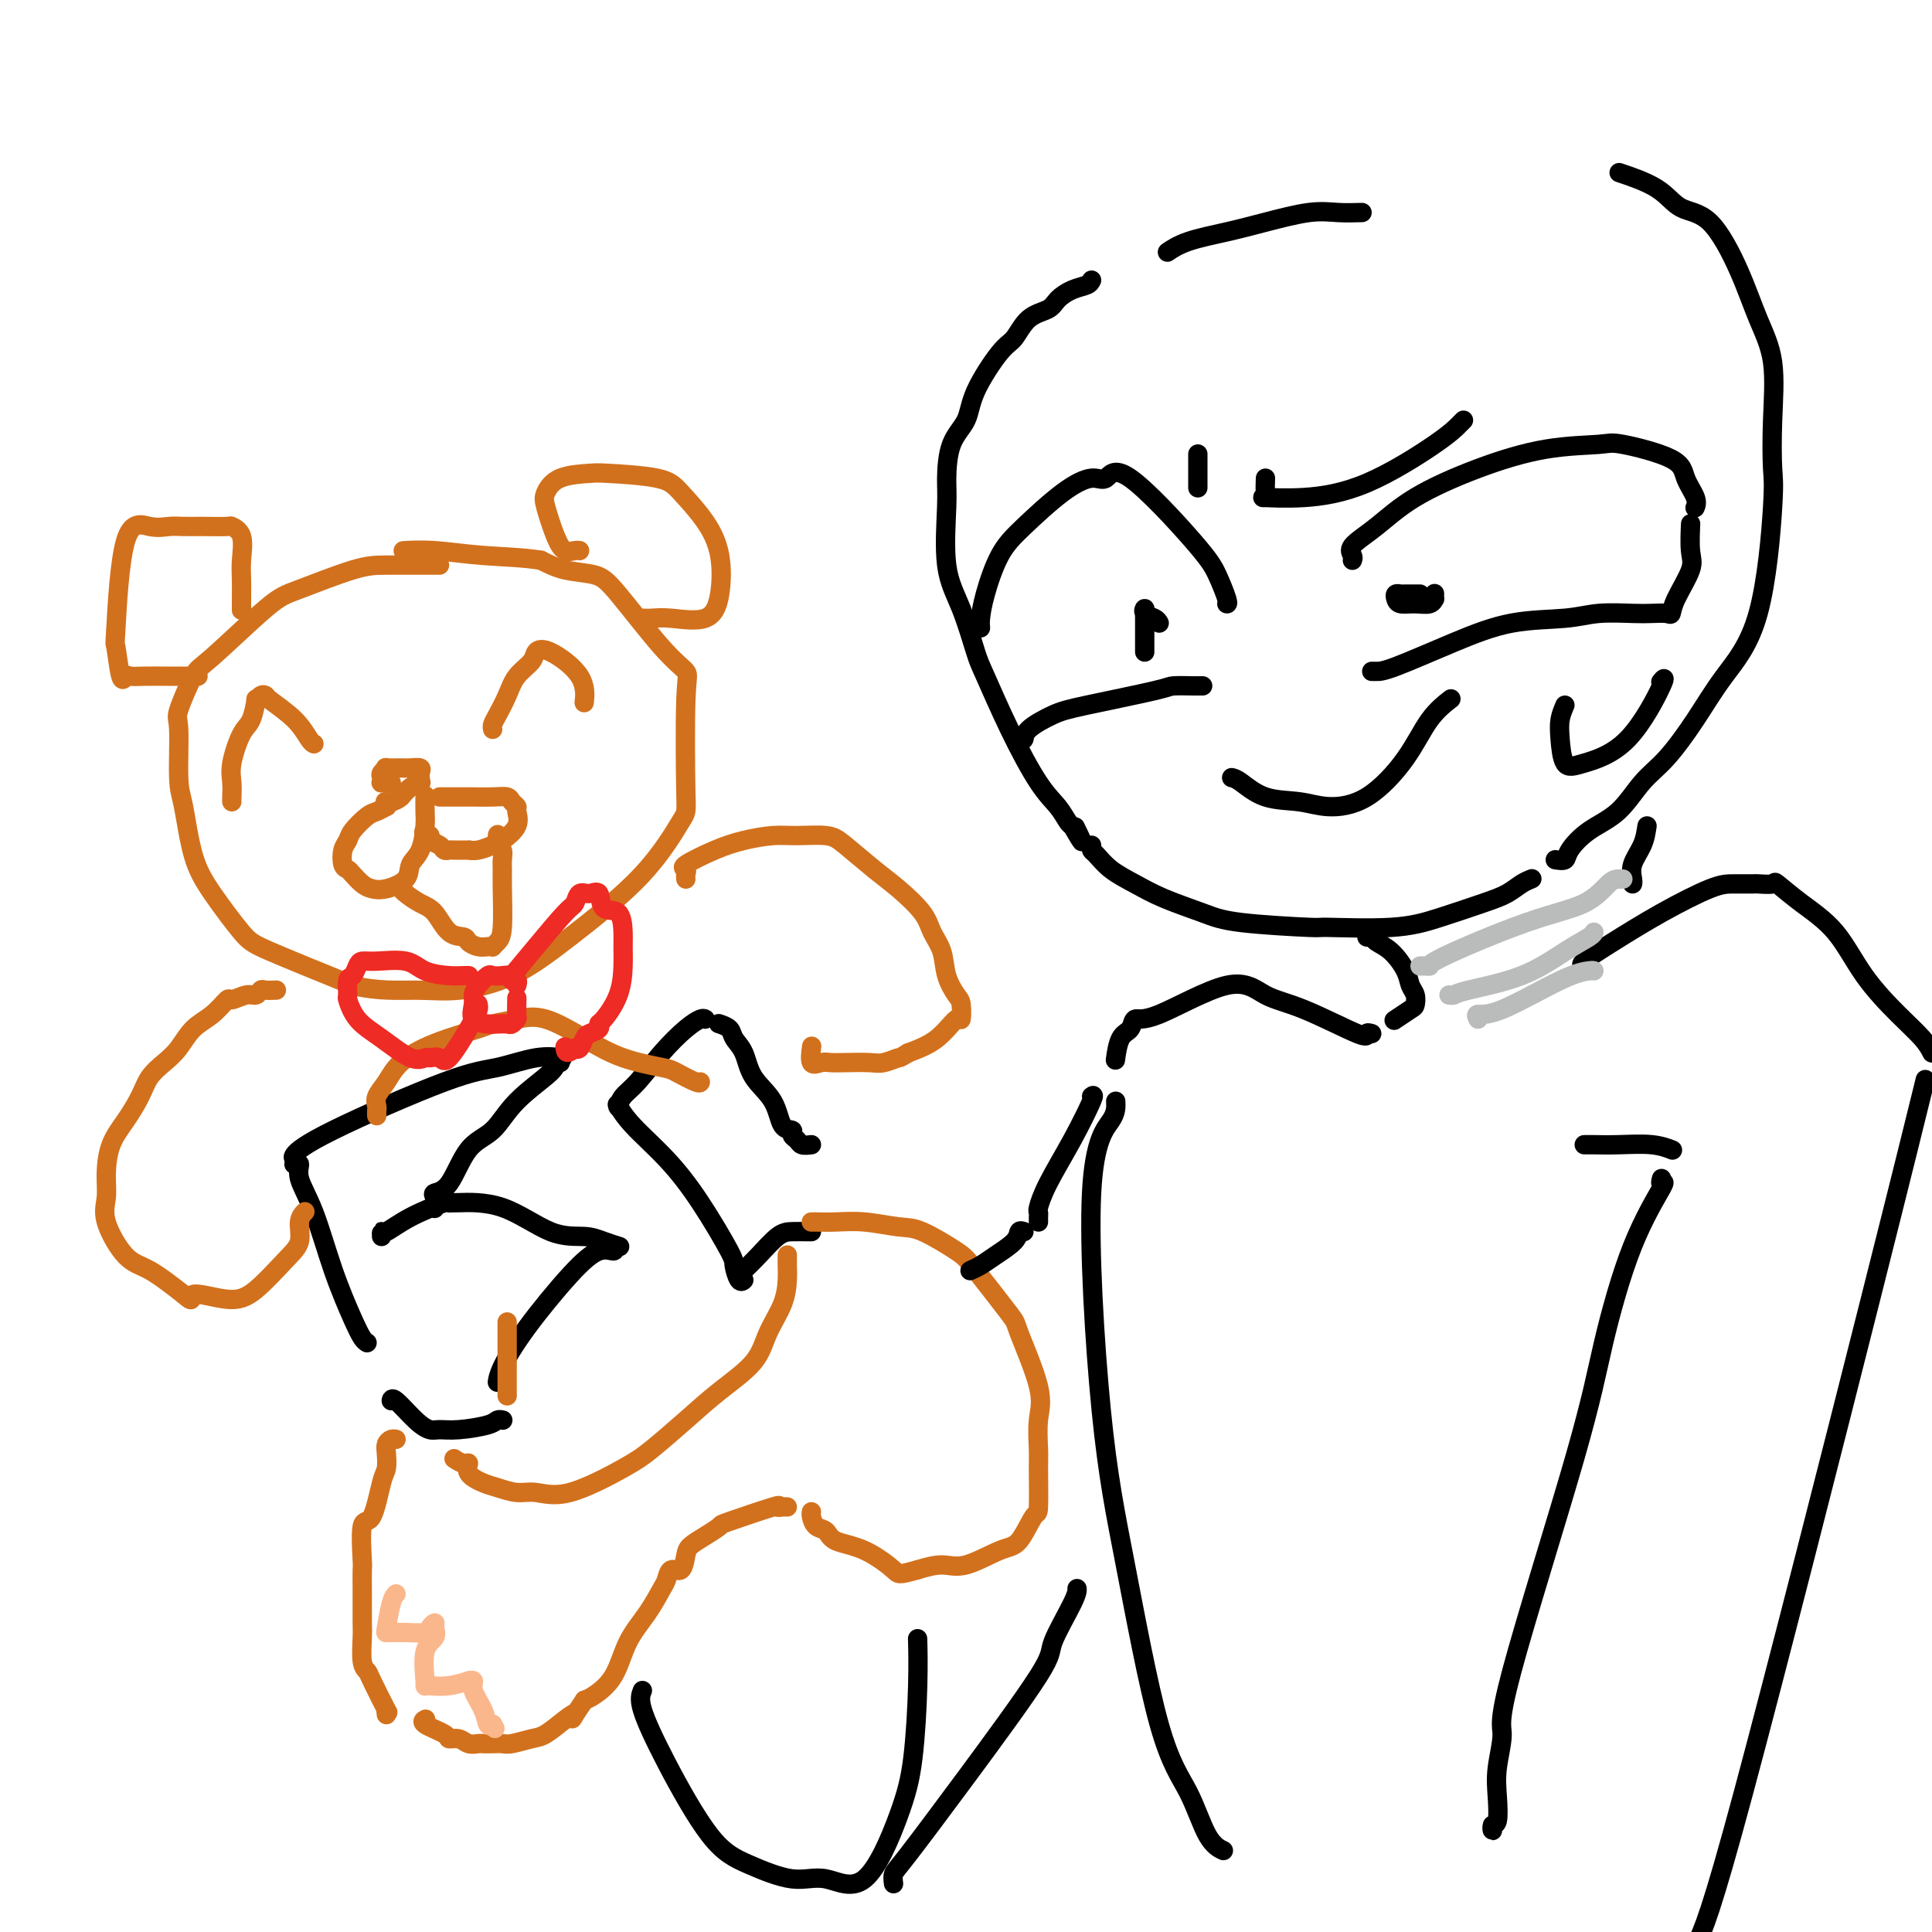 <svg viewBox='0 0 400 400' version='1.1' xmlns='http://www.w3.org/2000/svg' xmlns:xlink='http://www.w3.org/1999/xlink'><g fill='none' stroke='rgb(0,0,0)' stroke-width='4' stroke-linecap='round' stroke-linejoin='round'><path d='M282,44c-1.657,0.048 -3.314,0.095 -5,0c-1.686,-0.095 -3.401,-0.333 -6,0c-2.599,0.333 -6.080,1.239 -9,2c-2.920,0.761 -5.277,1.379 -8,2c-2.723,0.621 -5.810,1.244 -8,2c-2.190,0.756 -3.483,1.645 -4,2c-0.517,0.355 -0.259,0.178 0,0'/><path d='M226,58c-0.165,0.356 -0.330,0.712 -1,1c-0.670,0.288 -1.846,0.508 -3,1c-1.154,0.492 -2.288,1.257 -3,2c-0.712,0.743 -1.003,1.464 -2,2c-0.997,0.536 -2.699,0.887 -4,2c-1.301,1.113 -2.201,2.987 -3,4c-0.799,1.013 -1.496,1.167 -3,3c-1.504,1.833 -3.814,5.347 -5,8c-1.186,2.653 -1.248,4.444 -2,6c-0.752,1.556 -2.193,2.876 -3,5c-0.807,2.124 -0.980,5.052 -1,7c-0.020,1.948 0.114,2.917 0,6c-0.114,3.083 -0.476,8.279 0,12c0.476,3.721 1.789,5.965 3,9c1.211,3.035 2.320,6.860 3,9c0.680,2.140 0.931,2.594 2,5c1.069,2.406 2.955,6.763 5,11c2.045,4.237 4.249,8.352 6,11c1.751,2.648 3.048,3.828 4,5c0.952,1.172 1.558,2.335 2,3c0.442,0.665 0.721,0.833 1,1'/><path d='M222,171c3.333,5.822 1.667,2.378 1,1c-0.667,-1.378 -0.333,-0.689 0,0'/><path d='M226,175c-0.054,0.381 -0.108,0.762 0,1c0.108,0.238 0.377,0.332 1,1c0.623,0.668 1.601,1.909 3,3c1.399,1.091 3.218,2.034 5,3c1.782,0.966 3.528,1.957 6,3c2.472,1.043 5.670,2.137 8,3c2.330,0.863 3.792,1.494 8,2c4.208,0.506 11.164,0.886 14,1c2.836,0.114 1.553,-0.038 4,0c2.447,0.038 8.623,0.266 13,0c4.377,-0.266 6.956,-1.028 10,-2c3.044,-0.972 6.553,-2.156 9,-3c2.447,-0.844 3.831,-1.350 5,-2c1.169,-0.650 2.122,-1.444 3,-2c0.878,-0.556 1.679,-0.873 2,-1c0.321,-0.127 0.160,-0.063 0,0'/><path d='M322,178c0.813,0.127 1.627,0.253 2,0c0.373,-0.253 0.306,-0.886 1,-2c0.694,-1.114 2.148,-2.710 4,-4c1.852,-1.290 4.103,-2.273 6,-4c1.897,-1.727 3.442,-4.196 5,-6c1.558,-1.804 3.129,-2.941 5,-5c1.871,-2.059 4.043,-5.039 6,-8c1.957,-2.961 3.701,-5.903 6,-9c2.299,-3.097 5.154,-6.349 7,-13c1.846,-6.651 2.682,-16.701 3,-22c0.318,-5.299 0.117,-5.847 0,-8c-0.117,-2.153 -0.150,-5.911 0,-10c0.150,-4.089 0.483,-8.508 0,-12c-0.483,-3.492 -1.784,-6.058 -3,-9c-1.216,-2.942 -2.348,-6.260 -4,-10c-1.652,-3.740 -3.824,-7.903 -6,-10c-2.176,-2.097 -4.356,-2.129 -6,-3c-1.644,-0.871 -2.750,-2.581 -5,-4c-2.250,-1.419 -5.643,-2.548 -7,-3c-1.357,-0.452 -0.679,-0.226 0,0'/><path d='M76,278c-0.292,-0.189 -0.583,-0.378 -1,-1c-0.417,-0.622 -0.958,-1.677 -2,-4c-1.042,-2.323 -2.584,-5.915 -4,-10c-1.416,-4.085 -2.705,-8.664 -4,-12c-1.295,-3.336 -2.594,-5.430 -3,-7c-0.406,-1.570 0.083,-2.615 0,-3c-0.083,-0.385 -0.738,-0.110 -1,0c-0.262,0.110 -0.131,0.055 0,0'/><path d='M61,241c0.076,-0.385 0.152,-0.770 0,-1c-0.152,-0.230 -0.531,-0.304 0,-1c0.531,-0.696 1.971,-2.015 8,-5c6.029,-2.985 16.646,-7.637 23,-10c6.354,-2.363 8.445,-2.438 11,-3c2.555,-0.562 5.572,-1.613 8,-2c2.428,-0.387 4.265,-0.111 5,0c0.735,0.111 0.367,0.055 0,0'/><path d='M116,220c-0.490,-0.088 -0.980,-0.177 -1,0c-0.020,0.177 0.431,0.618 -1,2c-1.431,1.382 -4.745,3.704 -7,6c-2.255,2.296 -3.452,4.564 -5,6c-1.548,1.436 -3.448,2.038 -5,4c-1.552,1.962 -2.756,5.283 -4,7c-1.244,1.717 -2.529,1.831 -3,2c-0.471,0.169 -0.127,0.392 0,1c0.127,0.608 0.036,1.602 0,2c-0.036,0.398 -0.018,0.199 0,0'/><path d='M79,256c-0.016,-0.489 -0.032,-0.979 0,-1c0.032,-0.021 0.114,0.425 1,0c0.886,-0.425 2.578,-1.722 5,-3c2.422,-1.278 5.575,-2.536 7,-3c1.425,-0.464 1.121,-0.132 1,0c-0.121,0.132 -0.061,0.066 0,0'/><path d='M93,249c-0.021,-0.009 -0.043,-0.017 0,0c0.043,0.017 0.149,0.060 2,0c1.851,-0.060 5.446,-0.223 9,1c3.554,1.223 7.068,3.830 10,5c2.932,1.170 5.281,0.901 7,1c1.719,0.099 2.809,0.565 4,1c1.191,0.435 2.483,0.839 3,1c0.517,0.161 0.258,0.081 0,0'/><path d='M127,258c0.221,0.501 0.441,1.001 0,1c-0.441,-0.001 -1.544,-0.504 -3,0c-1.456,0.504 -3.266,2.016 -6,5c-2.734,2.984 -6.393,7.439 -9,11c-2.607,3.561 -4.164,6.228 -5,8c-0.836,1.772 -0.953,2.649 -1,3c-0.047,0.351 -0.023,0.175 0,0'/><path d='M104,294c0.093,0.022 0.187,0.044 0,0c-0.187,-0.044 -0.654,-0.154 -1,0c-0.346,0.154 -0.569,0.574 -2,1c-1.431,0.426 -4.068,0.859 -6,1c-1.932,0.141 -3.159,-0.011 -4,0c-0.841,0.011 -1.297,0.185 -2,0c-0.703,-0.185 -1.652,-0.730 -3,-2c-1.348,-1.270 -3.094,-3.265 -4,-4c-0.906,-0.735 -0.973,-0.210 -1,0c-0.027,0.210 -0.013,0.105 0,0'/><path d='M168,237c-0.766,0.091 -1.532,0.182 -2,0c-0.468,-0.182 -0.637,-0.638 -1,-1c-0.363,-0.362 -0.920,-0.629 -1,-1c-0.080,-0.371 0.316,-0.844 0,-1c-0.316,-0.156 -1.346,0.005 -2,-1c-0.654,-1.005 -0.934,-3.176 -2,-5c-1.066,-1.824 -2.920,-3.302 -4,-5c-1.080,-1.698 -1.386,-3.618 -2,-5c-0.614,-1.382 -1.536,-2.226 -2,-3c-0.464,-0.774 -0.471,-1.478 -1,-2c-0.529,-0.522 -1.580,-0.864 -2,-1c-0.420,-0.136 -0.210,-0.068 0,0'/><path d='M146,211c-0.200,-0.118 -0.400,-0.236 -1,0c-0.600,0.236 -1.601,0.827 -3,2c-1.399,1.173 -3.198,2.927 -5,5c-1.802,2.073 -3.607,4.464 -5,6c-1.393,1.536 -2.373,2.216 -3,3c-0.627,0.784 -0.899,1.673 -1,2c-0.101,0.327 -0.029,0.094 0,0c0.029,-0.094 0.014,-0.047 0,0'/><path d='M128,229c-0.172,-0.293 -0.343,-0.587 0,0c0.343,0.587 1.202,2.053 3,4c1.798,1.947 4.537,4.375 7,7c2.463,2.625 4.650,5.446 7,9c2.350,3.554 4.865,7.842 6,10c1.135,2.158 0.892,2.187 1,3c0.108,0.813 0.568,2.411 1,3c0.432,0.589 0.838,0.168 1,0c0.162,-0.168 0.081,-0.084 0,0'/><path d='M154,263c-0.237,0.226 -0.474,0.453 0,0c0.474,-0.453 1.658,-1.585 3,-3c1.342,-1.415 2.843,-3.111 4,-4c1.157,-0.889 1.970,-0.970 3,-1c1.030,-0.030 2.277,-0.008 3,0c0.723,0.008 0.921,0.002 1,0c0.079,-0.002 0.040,-0.001 0,0'/><path d='M203,130c-0.049,-0.486 -0.097,-0.973 0,-2c0.097,-1.027 0.340,-2.595 1,-5c0.660,-2.405 1.738,-5.646 3,-8c1.262,-2.354 2.709,-3.819 5,-6c2.291,-2.181 5.425,-5.077 8,-7c2.575,-1.923 4.590,-2.873 6,-3c1.410,-0.127 2.213,0.568 3,0c0.787,-0.568 1.556,-2.401 5,0c3.444,2.401 9.564,9.036 13,13c3.436,3.964 4.189,5.258 5,7c0.811,1.742 1.680,3.930 2,5c0.320,1.070 0.091,1.020 0,1c-0.091,-0.020 -0.046,-0.010 0,0'/><path d='M211,153c0.433,0.146 0.866,0.292 1,0c0.134,-0.292 -0.031,-1.020 1,-2c1.031,-0.980 3.257,-2.210 5,-3c1.743,-0.790 3.002,-1.140 7,-2c3.998,-0.860 10.735,-2.230 14,-3c3.265,-0.770 3.057,-0.938 4,-1c0.943,-0.062 3.036,-0.017 4,0c0.964,0.017 0.798,0.004 1,0c0.202,-0.004 0.772,-0.001 1,0c0.228,0.001 0.114,0.001 0,0'/><path d='M280,116c0.108,-0.280 0.217,-0.559 0,-1c-0.217,-0.441 -0.759,-1.043 0,-2c0.759,-0.957 2.820,-2.270 5,-4c2.180,-1.730 4.481,-3.877 8,-6c3.519,-2.123 8.256,-4.221 13,-6c4.744,-1.779 9.493,-3.239 14,-4c4.507,-0.761 8.770,-0.821 11,-1c2.230,-0.179 2.426,-0.475 5,0c2.574,0.475 7.527,1.721 10,3c2.473,1.279 2.467,2.590 3,4c0.533,1.410 1.605,2.918 2,4c0.395,1.082 0.113,1.738 0,2c-0.113,0.262 -0.056,0.131 0,0'/><path d='M284,139c0.257,-0.008 0.514,-0.015 1,0c0.486,0.015 1.201,0.053 4,-1c2.799,-1.053 7.684,-3.196 12,-5c4.316,-1.804 8.065,-3.268 12,-4c3.935,-0.732 8.056,-0.733 11,-1c2.944,-0.267 4.712,-0.802 7,-1c2.288,-0.198 5.097,-0.059 7,0c1.903,0.059 2.899,0.038 4,0c1.101,-0.038 2.305,-0.094 3,0c0.695,0.094 0.880,0.336 1,0c0.120,-0.336 0.176,-1.250 1,-3c0.824,-1.750 2.417,-4.335 3,-6c0.583,-1.665 0.157,-2.410 0,-4c-0.157,-1.590 -0.045,-4.026 0,-5c0.045,-0.974 0.022,-0.487 0,0'/><path d='M240,129c-0.196,-0.347 -0.392,-0.694 -1,-1c-0.608,-0.306 -1.627,-0.571 -2,-1c-0.373,-0.429 -0.100,-1.023 0,-1c0.100,0.023 0.027,0.661 0,1c-0.027,0.339 -0.007,0.378 0,1c0.007,0.622 0.002,1.826 0,3c-0.002,1.174 -0.001,2.316 0,3c0.001,0.684 0.000,0.910 0,1c-0.000,0.090 -0.000,0.045 0,0'/><path d='M294,123c-0.477,-0.000 -0.955,-0.001 -1,0c-0.045,0.001 0.341,0.003 0,0c-0.341,-0.003 -1.410,-0.011 -2,0c-0.590,0.011 -0.699,0.041 -1,0c-0.301,-0.041 -0.792,-0.154 -1,0c-0.208,0.154 -0.133,0.573 0,1c0.133,0.427 0.323,0.862 1,1c0.677,0.138 1.842,-0.019 3,0c1.158,0.019 2.310,0.215 3,0c0.690,-0.215 0.917,-0.842 1,-1c0.083,-0.158 0.022,0.154 0,0c-0.022,-0.154 -0.006,-0.772 0,-1c0.006,-0.228 0.002,-0.065 0,0c-0.002,0.065 -0.001,0.033 0,0'/><path d='M255,161c0.456,0.104 0.912,0.209 2,1c1.088,0.791 2.808,2.270 5,3c2.192,0.730 4.858,0.713 7,1c2.142,0.287 3.762,0.879 6,1c2.238,0.121 5.094,-0.227 8,-2c2.906,-1.773 5.861,-4.970 8,-8c2.139,-3.030 3.460,-5.893 5,-8c1.540,-2.107 3.297,-3.459 4,-4c0.703,-0.541 0.351,-0.270 0,0'/><path d='M262,99c-0.044,1.152 -0.088,2.305 0,3c0.088,0.695 0.309,0.934 0,1c-0.309,0.066 -1.148,-0.041 0,0c1.148,0.041 4.283,0.232 8,0c3.717,-0.232 8.015,-0.885 13,-3c4.985,-2.115 10.656,-5.691 14,-8c3.344,-2.309 4.362,-3.353 5,-4c0.638,-0.647 0.897,-0.899 1,-1c0.103,-0.101 0.052,-0.050 0,0'/><path d='M248,94c0.000,0.815 0.000,1.630 0,2c0.000,0.370 0.000,0.295 0,1c-0.000,0.705 0.000,2.189 0,3c0.000,0.811 0.000,0.949 0,1c0.000,0.051 0.000,0.015 0,0c-0.000,-0.015 0.000,-0.007 0,0'/><path d='M324,146c-0.409,0.962 -0.819,1.924 -1,3c-0.181,1.076 -0.135,2.266 0,4c0.135,1.734 0.358,4.013 1,5c0.642,0.987 1.702,0.682 4,0c2.298,-0.682 5.832,-1.739 9,-5c3.168,-3.261 5.968,-8.724 7,-11c1.032,-2.276 0.295,-1.365 0,-1c-0.295,0.365 -0.147,0.182 0,0'/><path d='M283,194c0.378,-0.079 0.755,-0.159 1,0c0.245,0.159 0.356,0.556 1,1c0.644,0.444 1.819,0.935 3,2c1.181,1.065 2.368,2.704 3,4c0.632,1.296 0.708,2.250 1,3c0.292,0.750 0.799,1.298 1,2c0.201,0.702 0.095,1.559 0,2c-0.095,0.441 -0.179,0.465 -1,1c-0.821,0.535 -2.377,1.581 -3,2c-0.623,0.419 -0.311,0.209 0,0'/><path d='M341,171c-0.196,1.321 -0.392,2.641 -1,4c-0.608,1.359 -1.627,2.756 -2,4c-0.373,1.244 -0.100,2.335 0,3c0.100,0.665 0.029,0.904 0,1c-0.029,0.096 -0.014,0.048 0,0'/><path d='M328,200c-0.449,-0.113 -0.898,-0.227 0,-1c0.898,-0.773 3.141,-2.207 6,-4c2.859,-1.793 6.332,-3.945 10,-6c3.668,-2.055 7.530,-4.014 10,-5c2.470,-0.986 3.548,-0.999 5,-1c1.452,-0.001 3.278,0.011 4,0c0.722,-0.011 0.341,-0.044 1,0c0.659,0.044 2.358,0.165 3,0c0.642,-0.165 0.229,-0.614 1,0c0.771,0.614 2.728,2.293 5,4c2.272,1.707 4.860,3.444 7,6c2.140,2.556 3.831,5.933 6,9c2.169,3.067 4.815,5.826 7,8c2.185,2.174 3.910,3.764 5,5c1.090,1.236 1.545,2.118 2,3'/><path d='M398,226c0.530,-2.161 1.060,-4.321 0,0c-1.060,4.321 -3.708,15.125 -11,44c-7.292,28.875 -19.226,75.821 -26,101c-6.774,25.179 -8.387,28.589 -10,32'/><path d='M284,214c-0.475,-0.135 -0.950,-0.270 -1,0c-0.050,0.270 0.324,0.946 -2,0c-2.324,-0.946 -7.348,-3.513 -11,-5c-3.652,-1.487 -5.933,-1.894 -8,-3c-2.067,-1.106 -3.919,-2.909 -8,-2c-4.081,0.909 -10.389,4.532 -14,6c-3.611,1.468 -4.523,0.783 -5,1c-0.477,0.217 -0.520,1.337 -1,2c-0.480,0.663 -1.399,0.871 -2,2c-0.601,1.129 -0.886,3.180 -1,4c-0.114,0.820 -0.057,0.410 0,0'/></g>
<g fill='none' stroke='rgb(210,113,29)' stroke-width='4' stroke-linecap='round' stroke-linejoin='round'><path d='M91,117c-0.260,-0.000 -0.520,-0.001 -1,0c-0.480,0.001 -1.181,0.002 -3,0c-1.819,-0.002 -4.757,-0.007 -7,0c-2.243,0.007 -3.793,0.027 -7,1c-3.207,0.973 -8.072,2.898 -11,4c-2.928,1.102 -3.919,1.380 -7,4c-3.081,2.620 -8.252,7.584 -11,10c-2.748,2.416 -3.074,2.286 -4,4c-0.926,1.714 -2.454,5.272 -3,7c-0.546,1.728 -0.112,1.627 0,4c0.112,2.373 -0.097,7.220 0,10c0.097,2.780 0.501,3.493 1,6c0.499,2.507 1.092,6.807 2,10c0.908,3.193 2.130,5.279 4,8c1.870,2.721 4.388,6.079 6,8c1.612,1.921 2.318,2.406 6,4c3.682,1.594 10.341,4.297 17,7'/><path d='M73,204c5.170,1.284 9.594,0.993 13,1c3.406,0.007 5.792,0.313 9,0c3.208,-0.313 7.238,-1.244 11,-3c3.762,-1.756 7.256,-4.337 12,-8c4.744,-3.663 10.738,-8.409 15,-13c4.262,-4.591 6.791,-9.029 8,-11c1.209,-1.971 1.096,-1.476 1,-6c-0.096,-4.524 -0.176,-14.067 0,-19c0.176,-4.933 0.607,-5.258 0,-6c-0.607,-0.742 -2.251,-1.903 -5,-5c-2.749,-3.097 -6.603,-8.129 -9,-11c-2.397,-2.871 -3.338,-3.581 -5,-4c-1.662,-0.419 -4.046,-0.548 -6,-1c-1.954,-0.452 -3.477,-1.226 -5,-2'/><path d='M112,116c-3.909,-0.630 -8.182,-0.705 -12,-1c-3.818,-0.295 -7.182,-0.810 -10,-1c-2.818,-0.190 -5.091,-0.054 -6,0c-0.909,0.054 -0.455,0.027 0,0'/><path d='M41,140c-0.253,0.000 -0.505,0.001 -1,0c-0.495,-0.001 -1.232,-0.002 -2,0c-0.768,0.002 -1.568,0.007 -3,0c-1.432,-0.007 -3.498,-0.025 -5,0c-1.502,0.025 -2.442,0.094 -3,0c-0.558,-0.094 -0.735,-0.349 -1,0c-0.265,0.349 -0.620,1.302 -1,0c-0.380,-1.302 -0.786,-4.860 -1,-6c-0.214,-1.140 -0.234,0.140 0,-4c0.234,-4.140 0.724,-13.698 2,-18c1.276,-4.302 3.337,-3.349 5,-3c1.663,0.349 2.927,0.093 4,0c1.073,-0.093 1.955,-0.021 3,0c1.045,0.021 2.252,-0.007 4,0c1.748,0.007 4.038,0.048 5,0c0.962,-0.048 0.598,-0.185 1,0c0.402,0.185 1.572,0.690 2,2c0.428,1.310 0.115,3.423 0,5c-0.115,1.577 -0.031,2.617 0,4c0.031,1.383 0.009,3.109 0,4c-0.009,0.891 -0.004,0.945 0,1'/><path d='M50,125c0.000,2.333 0.000,1.167 0,0'/><path d='M120,114c-0.241,-0.047 -0.483,-0.094 -1,0c-0.517,0.094 -1.310,0.330 -2,0c-0.690,-0.330 -1.278,-1.227 -2,-3c-0.722,-1.773 -1.578,-4.423 -2,-6c-0.422,-1.577 -0.409,-2.081 0,-3c0.409,-0.919 1.213,-2.254 3,-3c1.787,-0.746 4.558,-0.904 6,-1c1.442,-0.096 1.556,-0.129 4,0c2.444,0.129 7.216,0.420 10,1c2.784,0.580 3.578,1.449 5,3c1.422,1.551 3.472,3.785 5,6c1.528,2.215 2.533,4.411 3,7c0.467,2.589 0.394,5.569 0,8c-0.394,2.431 -1.111,4.312 -3,5c-1.889,0.688 -4.950,0.185 -7,0c-2.050,-0.185 -3.091,-0.050 -4,0c-0.909,0.050 -1.688,0.014 -2,0c-0.312,-0.014 -0.156,-0.007 0,0'/><path d='M48,166c-0.013,-0.160 -0.025,-0.319 0,-1c0.025,-0.681 0.088,-1.882 0,-3c-0.088,-1.118 -0.325,-2.151 0,-4c0.325,-1.849 1.214,-4.513 2,-6c0.786,-1.487 1.468,-1.796 2,-3c0.532,-1.204 0.912,-3.303 1,-4c0.088,-0.697 -0.118,0.007 0,0c0.118,-0.007 0.560,-0.723 1,-1c0.440,-0.277 0.878,-0.113 1,0c0.122,0.113 -0.072,0.174 1,1c1.072,0.826 3.411,2.417 5,4c1.589,1.583 2.428,3.157 3,4c0.572,0.843 0.878,0.955 1,1c0.122,0.045 0.061,0.022 0,0'/><path d='M102,151c-0.063,-0.291 -0.125,-0.581 0,-1c0.125,-0.419 0.438,-0.966 1,-2c0.562,-1.034 1.371,-2.554 2,-4c0.629,-1.446 1.076,-2.818 2,-4c0.924,-1.182 2.325,-2.172 3,-3c0.675,-0.828 0.626,-1.493 1,-2c0.374,-0.507 1.172,-0.858 3,0c1.828,0.858 4.684,2.923 6,5c1.316,2.077 1.090,4.165 1,5c-0.090,0.835 -0.045,0.418 0,0'/><path d='M81,162c-0.453,-0.002 -0.906,-0.004 -1,0c-0.094,0.004 0.170,0.012 0,0c-0.170,-0.012 -0.773,-0.046 -1,0c-0.227,0.046 -0.078,0.170 0,0c0.078,-0.170 0.083,-0.634 0,-1c-0.083,-0.366 -0.255,-0.634 0,-1c0.255,-0.366 0.937,-0.831 1,-1c0.063,-0.169 -0.495,-0.042 0,0c0.495,0.042 2.042,-0.000 3,0c0.958,0.000 1.328,0.042 2,0c0.672,-0.042 1.646,-0.170 2,0c0.354,0.170 0.089,0.636 0,1c-0.089,0.364 -0.002,0.625 0,1c0.002,0.375 -0.082,0.863 0,1c0.082,0.137 0.330,-0.079 0,0c-0.330,0.079 -1.237,0.451 -2,1c-0.763,0.549 -1.381,1.274 -2,2'/><path d='M83,165c-1.289,1.156 -2.511,1.044 -3,1c-0.489,-0.044 -0.244,-0.022 0,0'/><path d='M81,166c-0.473,0.450 -0.946,0.901 -1,1c-0.054,0.099 0.312,-0.153 0,0c-0.312,0.153 -1.303,0.711 -2,1c-0.697,0.289 -1.102,0.308 -2,1c-0.898,0.692 -2.290,2.055 -3,3c-0.710,0.945 -0.738,1.471 -1,2c-0.262,0.529 -0.758,1.063 -1,2c-0.242,0.937 -0.231,2.279 0,3c0.231,0.721 0.682,0.821 1,1c0.318,0.179 0.502,0.435 1,1c0.498,0.565 1.309,1.438 2,2c0.691,0.562 1.264,0.813 2,1c0.736,0.187 1.637,0.310 3,0c1.363,-0.310 3.188,-1.054 4,-2c0.812,-0.946 0.610,-2.093 1,-3c0.390,-0.907 1.373,-1.575 2,-3c0.627,-1.425 0.900,-3.609 1,-5c0.100,-1.391 0.027,-1.990 0,-3c-0.027,-1.010 -0.008,-2.431 0,-3c0.008,-0.569 0.004,-0.284 0,0'/><path d='M91,165c0.396,-0.000 0.792,-0.001 2,0c1.208,0.001 3.226,0.003 4,0c0.774,-0.003 0.302,-0.012 1,0c0.698,0.012 2.564,0.043 4,0c1.436,-0.043 2.440,-0.161 3,0c0.560,0.161 0.676,0.600 1,1c0.324,0.400 0.856,0.761 1,1c0.144,0.239 -0.100,0.355 0,1c0.100,0.645 0.544,1.819 0,3c-0.544,1.181 -2.076,2.369 -3,3c-0.924,0.631 -1.239,0.705 -2,1c-0.761,0.295 -1.968,0.811 -3,1c-1.032,0.189 -1.887,0.051 -2,0c-0.113,-0.051 0.518,-0.017 0,0c-0.518,0.017 -2.185,0.016 -3,0c-0.815,-0.016 -0.779,-0.046 -1,0c-0.221,0.046 -0.698,0.167 -1,0c-0.302,-0.167 -0.427,-0.622 -1,-1c-0.573,-0.378 -1.592,-0.679 -2,-1c-0.408,-0.321 -0.204,-0.660 0,-1'/><path d='M89,173c-1.778,-0.689 -1.222,-0.911 -1,-1c0.222,-0.089 0.111,-0.044 0,0'/><path d='M83,184c-0.042,-0.061 -0.083,-0.121 0,0c0.083,0.121 0.292,0.424 1,1c0.708,0.576 1.915,1.425 3,2c1.085,0.575 2.048,0.876 3,2c0.952,1.124 1.894,3.072 3,4c1.106,0.928 2.377,0.837 3,1c0.623,0.163 0.597,0.580 1,1c0.403,0.420 1.235,0.842 2,1c0.765,0.158 1.463,0.052 2,0c0.537,-0.052 0.915,-0.051 1,0c0.085,0.051 -0.121,0.151 0,0c0.121,-0.151 0.568,-0.554 1,-1c0.432,-0.446 0.849,-0.936 1,-3c0.151,-2.064 0.037,-5.704 0,-8c-0.037,-2.296 0.004,-3.250 0,-4c-0.004,-0.750 -0.054,-1.298 0,-2c0.054,-0.702 0.210,-1.559 0,-2c-0.210,-0.441 -0.787,-0.465 -1,-1c-0.213,-0.535 -0.061,-1.581 0,-2c0.061,-0.419 0.030,-0.209 0,0'/><path d='M57,205c0.202,-0.009 0.403,-0.018 0,0c-0.403,0.018 -1.411,0.062 -2,0c-0.589,-0.062 -0.758,-0.229 -1,0c-0.242,0.229 -0.556,0.855 -1,1c-0.444,0.145 -1.018,-0.192 -2,0c-0.982,0.192 -2.374,0.912 -3,1c-0.626,0.088 -0.488,-0.454 -1,0c-0.512,0.454 -1.674,1.906 -3,3c-1.326,1.094 -2.816,1.831 -4,3c-1.184,1.169 -2.063,2.769 -3,4c-0.937,1.231 -1.932,2.091 -3,3c-1.068,0.909 -2.209,1.866 -3,3c-0.791,1.134 -1.230,2.445 -2,4c-0.770,1.555 -1.870,3.353 -3,5c-1.130,1.647 -2.291,3.141 -3,5c-0.709,1.859 -0.965,4.081 -1,6c-0.035,1.919 0.151,3.533 0,5c-0.151,1.467 -0.638,2.785 0,5c0.638,2.215 2.403,5.327 4,7c1.597,1.673 3.028,1.907 5,3c1.972,1.093 4.486,3.047 7,5'/><path d='M38,268c2.578,2.250 1.024,0.374 2,0c0.976,-0.374 4.481,0.752 7,1c2.519,0.248 4.052,-0.382 6,-2c1.948,-1.618 4.312,-4.224 6,-6c1.688,-1.776 2.700,-2.724 3,-4c0.300,-1.276 -0.111,-2.882 0,-4c0.111,-1.118 0.746,-1.748 1,-2c0.254,-0.252 0.127,-0.126 0,0'/><path d='M142,182c-0.039,-0.319 -0.077,-0.638 0,-1c0.077,-0.362 0.271,-0.766 0,-1c-0.271,-0.234 -1.005,-0.297 0,-1c1.005,-0.703 3.750,-2.046 6,-3c2.250,-0.954 4.007,-1.520 6,-2c1.993,-0.480 4.223,-0.873 6,-1c1.777,-0.127 3.099,0.012 5,0c1.901,-0.012 4.379,-0.173 6,0c1.621,0.173 2.384,0.682 4,2c1.616,1.318 4.086,3.446 6,5c1.914,1.554 3.271,2.533 5,4c1.729,1.467 3.829,3.423 5,5c1.171,1.577 1.414,2.777 2,4c0.586,1.223 1.516,2.469 2,4c0.484,1.531 0.521,3.345 1,5c0.479,1.655 1.400,3.150 2,4c0.600,0.850 0.879,1.057 1,2c0.121,0.943 0.084,2.624 0,3c-0.084,0.376 -0.215,-0.553 -1,0c-0.785,0.553 -2.224,2.586 -4,4c-1.776,1.414 -3.888,2.207 -6,3'/><path d='M188,218c-2.003,1.249 -1.509,0.871 -2,1c-0.491,0.129 -1.965,0.766 -3,1c-1.035,0.234 -1.630,0.066 -3,0c-1.370,-0.066 -3.516,-0.029 -5,0c-1.484,0.029 -2.306,0.049 -3,0c-0.694,-0.049 -1.258,-0.168 -2,0c-0.742,0.168 -1.661,0.622 -2,0c-0.339,-0.622 -0.097,-2.321 0,-3c0.097,-0.679 0.048,-0.340 0,0'/><path d='M168,253c-0.027,0.002 -0.055,0.004 0,0c0.055,-0.004 0.191,-0.015 1,0c0.809,0.015 2.290,0.056 4,0c1.710,-0.056 3.650,-0.209 6,0c2.350,0.209 5.110,0.778 7,1c1.890,0.222 2.909,0.096 5,1c2.091,0.904 5.255,2.838 7,4c1.745,1.162 2.071,1.550 4,4c1.929,2.450 5.459,6.961 7,9c1.541,2.039 1.092,1.608 2,4c0.908,2.392 3.172,7.609 4,11c0.828,3.391 0.221,4.956 0,7c-0.221,2.044 -0.054,4.565 0,6c0.054,1.435 -0.005,1.783 0,4c0.005,2.217 0.074,6.304 0,8c-0.074,1.696 -0.290,1.000 -1,2c-0.710,1.000 -1.914,3.696 -3,5c-1.086,1.304 -2.054,1.215 -4,2c-1.946,0.785 -4.870,2.442 -7,3c-2.130,0.558 -3.466,0.017 -5,0c-1.534,-0.017 -3.267,0.492 -5,1'/><path d='M190,325c-4.108,1.147 -3.878,1.013 -5,0c-1.122,-1.013 -3.597,-2.905 -6,-4c-2.403,-1.095 -4.735,-1.393 -6,-2c-1.265,-0.607 -1.463,-1.522 -2,-2c-0.537,-0.478 -1.412,-0.520 -2,-1c-0.588,-0.480 -0.889,-1.398 -1,-2c-0.111,-0.602 -0.032,-0.886 0,-1c0.032,-0.114 0.016,-0.057 0,0'/><path d='M163,312c-0.270,-0.023 -0.539,-0.046 -1,0c-0.461,0.046 -1.113,0.162 -1,0c0.113,-0.162 0.990,-0.601 -1,0c-1.990,0.601 -6.848,2.242 -9,3c-2.152,0.758 -1.598,0.631 -2,1c-0.402,0.369 -1.761,1.232 -3,2c-1.239,0.768 -2.360,1.442 -3,2c-0.640,0.558 -0.800,1.001 -1,2c-0.200,0.999 -0.440,2.555 -1,3c-0.560,0.445 -1.441,-0.222 -2,0c-0.559,0.222 -0.795,1.332 -1,2c-0.205,0.668 -0.380,0.893 -1,2c-0.620,1.107 -1.685,3.095 -3,5c-1.315,1.905 -2.878,3.727 -4,6c-1.122,2.273 -1.802,4.997 -3,7c-1.198,2.003 -2.914,3.287 -4,4c-1.086,0.713 -1.543,0.857 -2,1'/><path d='M121,352c-3.791,5.615 -2.269,3.652 -2,3c0.269,-0.652 -0.715,0.007 -2,1c-1.285,0.993 -2.872,2.319 -4,3c-1.128,0.681 -1.798,0.719 -3,1c-1.202,0.281 -2.937,0.807 -4,1c-1.063,0.193 -1.454,0.053 -2,0c-0.546,-0.053 -1.248,-0.018 -2,0c-0.752,0.018 -1.554,0.019 -2,0c-0.446,-0.019 -0.536,-0.060 -1,0c-0.464,0.060 -1.302,0.220 -2,0c-0.698,-0.220 -1.255,-0.819 -2,-1c-0.745,-0.181 -1.678,0.056 -2,0c-0.322,-0.056 -0.035,-0.407 -1,-1c-0.965,-0.593 -3.183,-1.429 -4,-2c-0.817,-0.571 -0.233,-0.877 0,-1c0.233,-0.123 0.117,-0.061 0,0'/><path d='M80,355c-0.085,-0.590 -0.170,-1.181 0,-1c0.170,0.181 0.596,1.132 0,0c-0.596,-1.132 -2.212,-4.347 -3,-6c-0.788,-1.653 -0.747,-1.744 -1,-2c-0.253,-0.256 -0.800,-0.679 -1,-2c-0.200,-1.321 -0.054,-3.542 0,-5c0.054,-1.458 0.015,-2.153 0,-3c-0.015,-0.847 -0.006,-1.847 0,-3c0.006,-1.153 0.007,-2.460 0,-4c-0.007,-1.540 -0.024,-3.312 0,-4c0.024,-0.688 0.087,-0.291 0,-2c-0.087,-1.709 -0.324,-5.525 0,-7c0.324,-1.475 1.211,-0.608 2,-2c0.789,-1.392 1.482,-5.042 2,-7c0.518,-1.958 0.860,-2.223 1,-3c0.140,-0.777 0.076,-2.064 0,-3c-0.076,-0.936 -0.165,-1.519 0,-2c0.165,-0.481 0.583,-0.860 1,-1c0.417,-0.140 0.833,-0.040 1,0c0.167,0.040 0.083,0.020 0,0'/><path d='M94,302c0.712,0.469 1.425,0.937 2,1c0.575,0.063 1.014,-0.280 1,0c-0.014,0.280 -0.480,1.184 0,2c0.480,0.816 1.907,1.543 3,2c1.093,0.457 1.853,0.642 3,1c1.147,0.358 2.681,0.888 4,1c1.319,0.112 2.423,-0.194 4,0c1.577,0.194 3.626,0.889 7,0c3.374,-0.889 8.073,-3.363 11,-5c2.927,-1.637 4.081,-2.439 6,-4c1.919,-1.561 4.601,-3.883 7,-6c2.399,-2.117 4.513,-4.030 7,-6c2.487,-1.970 5.346,-3.998 7,-6c1.654,-2.002 2.103,-3.980 3,-6c0.897,-2.020 2.240,-4.083 3,-6c0.760,-1.917 0.936,-3.689 1,-5c0.064,-1.311 0.017,-2.161 0,-3c-0.017,-0.839 -0.005,-1.668 0,-2c0.005,-0.332 0.002,-0.166 0,0'/><path d='M105,289c0.000,-0.263 0.000,-0.526 0,-1c0.000,-0.474 0.000,-1.158 0,-3c0.000,-1.842 0.000,-4.842 0,-7c0.000,-2.158 0.000,-3.474 0,-4c0.000,-0.526 0.000,-0.263 0,0'/><path d='M78,231c-0.012,-0.353 -0.025,-0.705 0,-1c0.025,-0.295 0.087,-0.532 0,-1c-0.087,-0.468 -0.325,-1.165 0,-2c0.325,-0.835 1.211,-1.806 2,-3c0.789,-1.194 1.480,-2.610 3,-4c1.520,-1.390 3.870,-2.754 7,-4c3.130,-1.246 7.041,-2.375 9,-3c1.959,-0.625 1.966,-0.747 3,-1c1.034,-0.253 3.096,-0.639 5,-1c1.904,-0.361 3.648,-0.698 6,0c2.352,0.698 5.310,2.429 8,4c2.690,1.571 5.113,2.981 8,4c2.887,1.019 6.238,1.646 8,2c1.762,0.354 1.936,0.435 3,1c1.064,0.565 3.017,1.614 4,2c0.983,0.386 0.995,0.110 1,0c0.005,-0.110 0.002,-0.055 0,0'/></g>
<g fill='none' stroke='rgb(238,43,36)' stroke-width='4' stroke-linecap='round' stroke-linejoin='round'><path d='M107,204c0.125,-0.453 0.251,-0.906 0,-1c-0.251,-0.094 -0.878,0.169 -1,0c-0.122,-0.169 0.262,-0.772 0,-1c-0.262,-0.228 -1.170,-0.083 -2,0c-0.830,0.083 -1.581,0.104 -2,0c-0.419,-0.104 -0.507,-0.333 -1,0c-0.493,0.333 -1.390,1.228 -2,2c-0.610,0.772 -0.932,1.422 -1,2c-0.068,0.578 0.118,1.083 0,2c-0.118,0.917 -0.540,2.247 0,3c0.540,0.753 2.043,0.930 3,1c0.957,0.070 1.367,0.032 2,0c0.633,-0.032 1.490,-0.058 2,0c0.510,0.058 0.673,0.201 1,0c0.327,-0.201 0.820,-0.745 1,-1c0.180,-0.255 0.049,-0.223 0,-1c-0.049,-0.777 -0.014,-2.365 0,-3c0.014,-0.635 0.007,-0.318 0,0'/><path d='M97,202c0.057,0.004 0.114,0.008 0,0c-0.114,-0.008 -0.401,-0.026 -1,0c-0.599,0.026 -1.512,0.098 -3,0c-1.488,-0.098 -3.550,-0.364 -5,-1c-1.450,-0.636 -2.286,-1.641 -4,-2c-1.714,-0.359 -4.305,-0.071 -6,0c-1.695,0.071 -2.492,-0.075 -3,0c-0.508,0.075 -0.726,0.371 -1,1c-0.274,0.629 -0.606,1.592 -1,2c-0.394,0.408 -0.852,0.260 -1,1c-0.148,0.740 0.015,2.367 0,3c-0.015,0.633 -0.207,0.271 0,1c0.207,0.729 0.814,2.550 2,4c1.186,1.450 2.951,2.531 5,4c2.049,1.469 4.381,3.327 6,4c1.619,0.673 2.525,0.159 3,0c0.475,-0.159 0.520,0.035 1,0c0.480,-0.035 1.397,-0.298 2,0c0.603,0.298 0.893,1.157 2,0c1.107,-1.157 3.031,-4.331 4,-6c0.969,-1.669 0.985,-1.835 1,-2'/><path d='M98,211c1.311,-1.911 1.089,-2.689 1,-3c-0.089,-0.311 -0.044,-0.156 0,0'/><path d='M106,202c-0.399,0.479 -0.798,0.958 0,0c0.798,-0.958 2.794,-3.352 5,-6c2.206,-2.648 4.623,-5.550 6,-7c1.377,-1.450 1.715,-1.449 2,-2c0.285,-0.551 0.517,-1.654 1,-2c0.483,-0.346 1.215,0.064 2,0c0.785,-0.064 1.622,-0.601 2,0c0.378,0.601 0.298,2.339 1,3c0.702,0.661 2.187,0.244 3,1c0.813,0.756 0.954,2.686 1,4c0.046,1.314 -0.002,2.012 0,3c0.002,0.988 0.055,2.268 0,4c-0.055,1.732 -0.218,3.917 -1,6c-0.782,2.083 -2.184,4.062 -3,5c-0.816,0.938 -1.045,0.833 -1,1c0.045,0.167 0.363,0.606 0,1c-0.363,0.394 -1.407,0.745 -2,1c-0.593,0.255 -0.737,0.415 -1,1c-0.263,0.585 -0.647,1.596 -1,2c-0.353,0.404 -0.677,0.202 -1,0'/><path d='M119,217c-1.844,1.711 -1.956,0.489 -2,0c-0.044,-0.489 -0.022,-0.244 0,0'/></g>
<g fill='none' stroke='rgb(0,0,0)' stroke-width='4' stroke-linecap='round' stroke-linejoin='round'><path d='M133,350c-0.342,0.858 -0.683,1.716 0,4c0.683,2.284 2.392,5.992 5,11c2.608,5.008 6.116,11.314 9,15c2.884,3.686 5.143,4.751 8,6c2.857,1.249 6.313,2.681 9,3c2.687,0.319 4.604,-0.476 7,0c2.396,0.476 5.269,2.225 8,0c2.731,-2.225 5.320,-8.422 7,-13c1.680,-4.578 2.450,-7.536 3,-12c0.550,-4.464 0.879,-10.433 1,-15c0.121,-4.567 0.035,-7.734 0,-9c-0.035,-1.266 -0.017,-0.633 0,0'/><path d='M226,227c0.318,-0.249 0.635,-0.498 0,1c-0.635,1.498 -2.223,4.744 -4,8c-1.777,3.256 -3.744,6.522 -5,9c-1.256,2.478 -1.801,4.167 -2,5c-0.199,0.833 -0.053,0.811 0,1c0.053,0.189 0.014,0.589 0,1c-0.014,0.411 -0.004,0.832 0,1c0.004,0.168 0.002,0.084 0,0'/><path d='M231,228c0.063,1.162 0.125,2.324 -1,4c-1.125,1.676 -3.438,3.865 -4,15c-0.562,11.135 0.628,31.217 2,45c1.372,13.783 2.925,21.266 5,32c2.075,10.734 4.672,24.719 7,33c2.328,8.281 4.387,10.859 6,14c1.613,3.141 2.780,6.846 4,9c1.220,2.154 2.491,2.758 3,3c0.509,0.242 0.254,0.121 0,0'/><path d='M328,237c0.413,0.002 0.826,0.004 1,0c0.174,-0.004 0.110,-0.015 1,0c0.890,0.015 2.736,0.057 5,0c2.264,-0.057 4.947,-0.211 7,0c2.053,0.211 3.476,0.788 4,1c0.524,0.212 0.150,0.061 0,0c-0.150,-0.061 -0.075,-0.030 0,0'/><path d='M344,244c-0.139,0.539 -0.278,1.079 0,1c0.278,-0.079 0.973,-0.775 0,1c-0.973,1.775 -3.615,6.022 -6,12c-2.385,5.978 -4.513,13.686 -6,20c-1.487,6.314 -2.332,11.233 -6,24c-3.668,12.767 -10.159,33.383 -13,44c-2.841,10.617 -2.033,11.236 -2,13c0.033,1.764 -0.709,4.674 -1,7c-0.291,2.326 -0.131,4.070 0,6c0.131,1.930 0.231,4.048 0,5c-0.231,0.952 -0.794,0.739 -1,1c-0.206,0.261 -0.055,0.998 0,1c0.055,0.002 0.015,-0.730 0,-1c-0.015,-0.270 -0.004,-0.077 0,0c0.004,0.077 0.002,0.039 0,0'/></g>
<g fill='none' stroke='rgb(186,187,187)' stroke-width='4' stroke-linecap='round' stroke-linejoin='round'><path d='M294,200c0.286,-0.010 0.571,-0.021 1,0c0.429,0.021 1.000,0.072 1,0c-0.000,-0.072 -0.572,-0.268 3,-2c3.572,-1.732 11.286,-5.000 17,-7c5.714,-2.000 9.426,-2.732 12,-4c2.574,-1.268 4.010,-3.072 5,-4c0.990,-0.928 1.536,-0.981 2,-1c0.464,-0.019 0.847,-0.006 1,0c0.153,0.006 0.077,0.003 0,0'/><path d='M300,206c0.354,0.057 0.708,0.114 1,0c0.292,-0.114 0.523,-0.398 3,-1c2.477,-0.602 7.200,-1.520 11,-3c3.800,-1.480 6.678,-3.520 9,-5c2.322,-1.480 4.087,-2.398 5,-3c0.913,-0.602 0.975,-0.886 1,-1c0.025,-0.114 0.012,-0.057 0,0'/><path d='M306,211c-0.249,-0.475 -0.497,-0.950 0,-1c0.497,-0.050 1.741,0.326 5,-1c3.259,-1.326 8.533,-4.356 12,-6c3.467,-1.644 5.126,-1.904 6,-2c0.874,-0.096 0.964,-0.027 1,0c0.036,0.027 0.018,0.014 0,0'/></g>
<g fill='none' stroke='rgb(0,0,0)' stroke-width='4' stroke-linecap='round' stroke-linejoin='round'><path d='M185,390c-0.093,-0.718 -0.186,-1.436 0,-2c0.186,-0.564 0.652,-0.973 3,-4c2.348,-3.027 6.576,-8.671 12,-16c5.424,-7.329 12.042,-16.342 15,-21c2.958,-4.658 2.257,-4.961 3,-7c0.743,-2.039 2.931,-5.815 4,-8c1.069,-2.185 1.019,-2.781 1,-3c-0.019,-0.219 -0.005,-0.063 0,0c0.005,0.063 0.003,0.031 0,0'/><path d='M212,255c-0.411,-0.150 -0.821,-0.299 -1,0c-0.179,0.299 -0.125,1.047 -1,2c-0.875,0.953 -2.678,2.111 -4,3c-1.322,0.889 -2.164,1.509 -3,2c-0.836,0.491 -1.668,0.855 -2,1c-0.332,0.145 -0.166,0.073 0,0'/></g>
<g fill='none' stroke='rgb(251,183,140)' stroke-width='4' stroke-linecap='round' stroke-linejoin='round'><path d='M82,330c-0.313,0.309 -0.626,0.619 -1,2c-0.374,1.381 -0.807,3.835 -1,5c-0.193,1.165 -0.144,1.042 0,1c0.144,-0.042 0.382,-0.001 1,0c0.618,0.001 1.615,-0.036 3,0c1.385,0.036 3.158,0.145 4,0c0.842,-0.145 0.754,-0.545 1,-1c0.246,-0.455 0.826,-0.966 1,-1c0.174,-0.034 -0.059,0.408 0,1c0.059,0.592 0.409,1.335 0,2c-0.409,0.665 -1.577,1.251 -2,3c-0.423,1.749 -0.102,4.661 0,6c0.102,1.339 -0.016,1.105 0,1c0.016,-0.105 0.166,-0.082 1,0c0.834,0.082 2.351,0.222 4,0c1.649,-0.222 3.429,-0.808 4,-1c0.571,-0.192 -0.068,0.008 0,0c0.068,-0.008 0.844,-0.226 1,0c0.156,0.226 -0.309,0.896 0,2c0.309,1.104 1.391,2.643 2,4c0.609,1.357 0.745,2.530 1,3c0.255,0.470 0.627,0.235 1,0'/><path d='M102,357c0.833,1.500 0.417,0.750 0,0'/></g>
</svg>